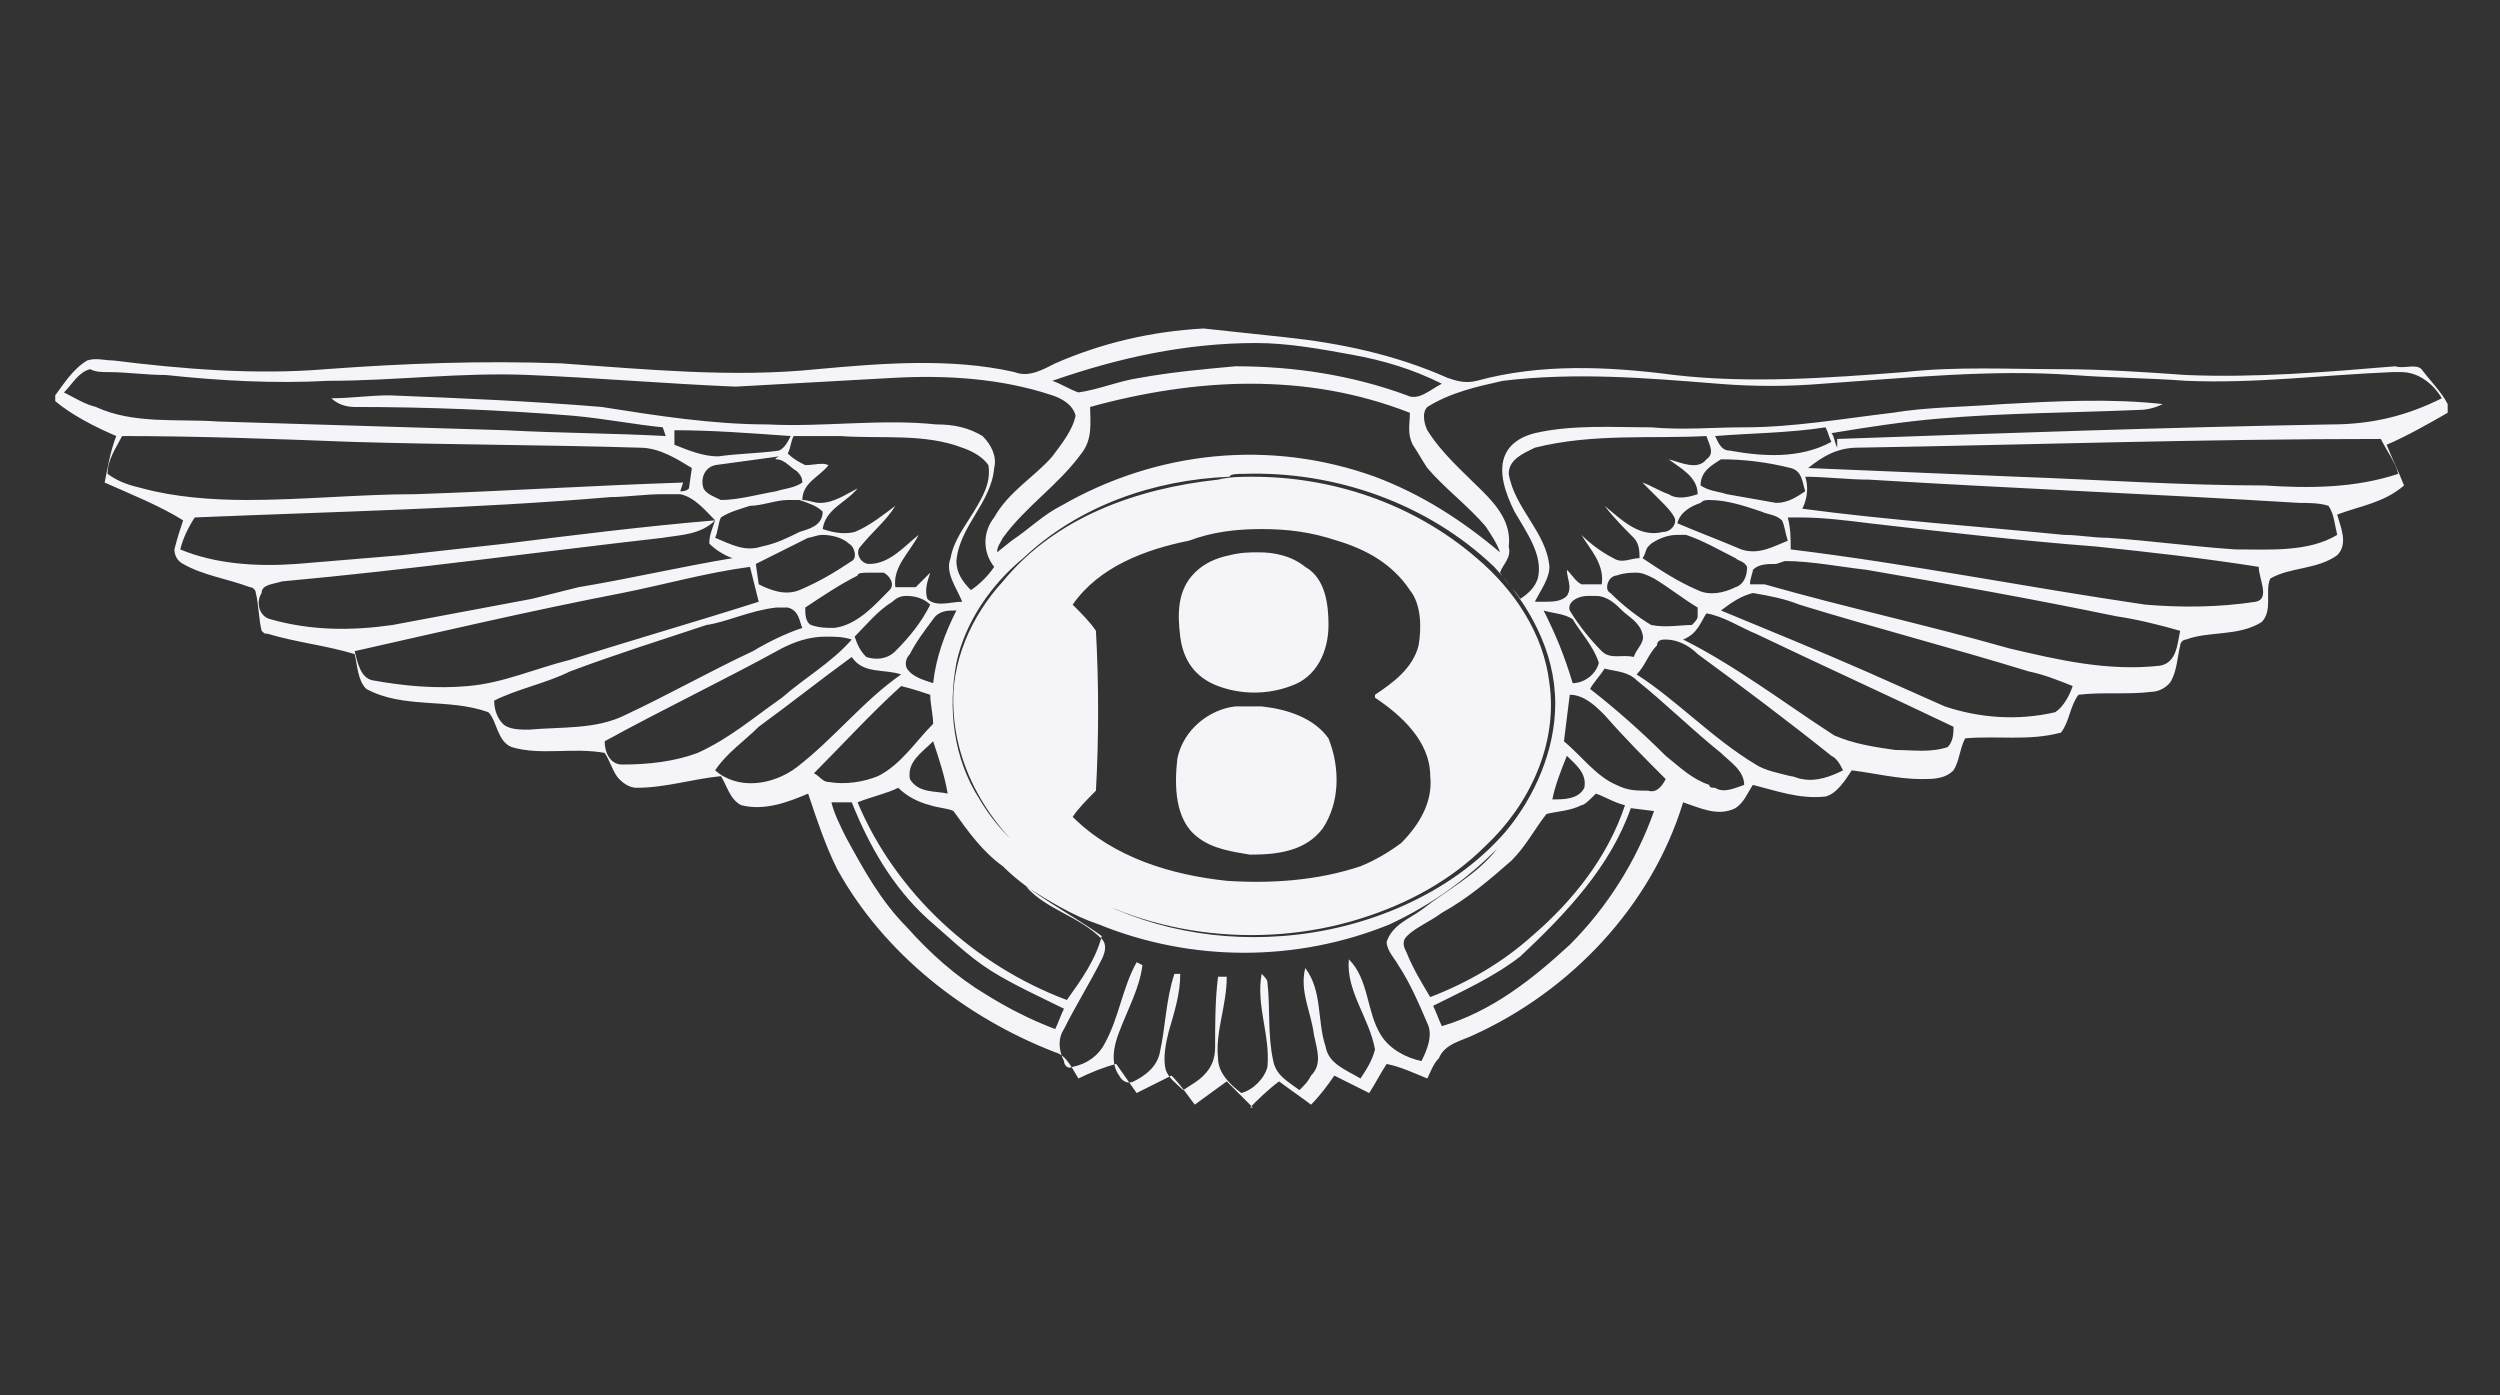 <svg xmlns:v="https://vecta.io/nano" xmlns="http://www.w3.org/2000/svg" xmlns:xlink="http://www.w3.org/1999/xlink" id="Layer_1" x="0px" y="0px" viewBox="0 0 86 48" style="enable-background:new 0 0 86 48;" xml:space="preserve"><rect x="0" y="0" width="86" height="48" fill="#333333" stroke="none"/><style type="text/css">	.st0{fill:#F5F4F8;}</style><path class="st0" d="M41.4,11.3c-1.8,0.1-3.5,0.5-5.1,1.2c-0.4,0.2-0.9,0.5-1.4,0.3c-2.2-0.5-4.6-0.3-6.8-0.1 c-2.9,0.3-5.9,0-8.8-0.2c-2.7-0.1-5.4,0-8.1,0.2c-2.4,0.2-4.9,0-7.3-0.3c-0.3,0-0.6-0.1-0.9,0c-0.5,0.3-0.8,0.8-1.1,1.2v0.2 c0.6,0.5,1.4,0.9,2.1,1.2c-0.2,0.5-0.3,1.1-0.4,1.6c0.9,0.4,1.9,0.8,2.7,1.3c-0.1,0.3-0.2,0.6-0.3,1c0,0.2,0.1,0.4,0.3,0.5 c0.7,0.4,1.5,0.5,2.3,0.8c0.1,0,0.2,0.1,0.2,0.2c0.1,0.4,0.1,0.9,0.2,1.3c0.1,0.1,0.1,0.1,0.2,0.1c1,0.3,2,0.4,3,0.7 c0.1,0.4,0.1,0.9,0.4,1.2c1.3,0.7,2.8,0.3,4.2,0.8c0.3,0.3,0.3,1,0.8,1.2c1,0.3,2.1,0,3.2,0.2c0.2,0.3,0.3,0.7,0.5,0.9 c0.2,0.2,0.4,0.3,0.6,0.3c1,0,1.9-0.3,2.9-0.4c0.2,0.3,0.3,0.8,0.7,1c0.8,0.2,1.6-0.1,2.3-0.4c0.3,0.9,0.6,1.8,1,2.6 c1.6,2.9,4.4,5.1,7.5,6.3c0.4,0.1,0.6,0.6,0.8,0.9c0.4-0.2,0.9-0.4,1.3-0.5l0.7,1c0.4-0.2,0.8-0.4,1.2-0.6c0.3,0.3,0.5,0.6,0.8,1 l1.1-0.8c0.3,0.3,0.6,0.6,0.9,0.9H43c0.3-0.3,0.6-0.6,1-0.9c0.4,0.3,0.7,0.5,1.1,0.8c0.3-0.3,0.6-0.7,0.8-1c0.4,0.2,0.8,0.4,1.2,0.6 c0.2-0.3,0.4-0.7,0.6-1c0.5,0.1,0.9,0.3,1.4,0.5c0.1-0.2,0.2-0.5,0.4-0.7c0.2-0.5,0.8-0.6,1.2-0.8c3.3-1.5,6.1-4.4,7.2-8 c0.6,0.2,1.2,0.5,1.8,0.2c0.3-0.2,0.4-0.5,0.6-0.8c0.8,0.2,1.6,0.5,2.5,0.4c0.4-0.1,0.7-0.6,0.9-0.9c0.8,0.1,1.6,0.3,2.4,0.3 c0.4,0,0.8,0,1.1-0.3c0.2-0.3,0.2-0.7,0.4-1.1c1.1-0.1,2.2,0.1,3.3-0.2c0.3-0.4,0.3-0.9,0.6-1.3c0.8-0.1,1.7,0,2.5-0.1 c0.3,0,0.6-0.2,0.7-0.4c0.2-0.4,0.2-0.8,0.3-1.2c0-0.1,0.1-0.2,0.2-0.2c0.8-0.3,1.8-0.1,2.6-0.6c0.4-0.4,0.1-1.1,0.3-1.5 c0.7-0.4,1.6-0.3,2.3-0.8c0.4-0.4,0.1-1,0-1.4c0.8-0.3,1.6-0.4,2.3-1c-0.2-0.5-0.4-0.9-0.6-1.4c0.7-0.3,1.4-0.7,2.1-1.1v-0.3 c-0.2-0.4-0.6-0.8-0.9-1.2c-0.2-0.2-0.6,0-0.9-0.1c-2.4,0.2-4.8,0.4-7.2,0.3c-1.4-0.1-2.9-0.2-4.3-0.2c-1.8,0-3.6-0.1-5.4,0.1 c-2.6,0.2-5.3,0.4-7.9,0.1c-2.3-0.3-4.6-0.4-6.8,0.2c-0.4,0.1-0.7,0-1-0.1c-1.8-0.8-3.7-1.2-5.6-1.4L41.4,11.3z M43.2,11.8 c1.1,0,2.2,0.2,3.3,0.4c1.1,0.2,2.1,0.5,3.1,1c-0.4,0.2-0.8,0.6-1.2,0.4c-1.9-0.7-3.9-1-5.9-1c-1.1,0.1-2.2,0.2-3.3,0.4 c-0.7,0.1-1.4,0.4-2.1,0.5c-0.3-0.1-0.6-0.3-0.9-0.4C38.5,12.3,40.8,11.8,43.2,11.8L43.2,11.8z M82.6,12.8c0.6,0,1.1,0.4,1.4,0.9 c-1.2,0.6-2.4,0.9-3.8,0.9c-5.7,0.1-11.3,0.3-17,0.5c0,0.1,0,0.2,0,0.3c-0.1-0.2-0.1-0.4-0.2-0.5c1.2-0.2,2.5-0.4,3.7-0.5 c2.3-0.2,4.6-0.2,6.9-0.3c0.3,0,0.6-0.1,0.8-0.2c-1.8-0.2-3.7-0.1-5.5,0c-1.3,0.1-2.6,0.1-3.8,0.3c-1.7,0.2-3.4,0.5-5.1,0.5 c-1.1,0-2.1,0.1-3.2,0c-1.3,0-2.7-0.1-4,0.2c-0.4,0.1-0.8,0.3-1,0.7c-0.3,0.6,0,1.4,0.3,2c0.4,0.7,1,1.5,0.8,2.3 c-0.1,0.3-0.3,0.5-0.6,0.7c-0.2-0.3-0.5-0.6-0.7-0.9c0.1-0.3,0.4-0.5,0.3-0.9C52,18,51.5,17.4,51,16.9c-0.7-0.7-1.4-1.3-1.9-2.1 c-0.1-0.2-0.2-0.6,0-0.8c0.8-0.5,1.7-0.7,2.6-0.9c2.5-0.3,4.9-0.1,7.4,0.1c1.2,0.1,2.4,0.1,3.6,0c2.9-0.2,5.8-0.5,8.6-0.3 c1.3,0.1,2.6,0.1,3.9,0.2c2.4,0.1,4.7-0.2,7.1-0.3C82.5,12.8,82.5,12.8,82.6,12.8L82.6,12.8z M3.7,12.8c0.7,0,1.3,0.1,2,0.1 c1.9,0.2,3.7,0.3,5.6,0.2c2.3,0,4.6-0.3,6.9-0.2c2.4,0.1,4.7,0.3,7.1,0.4c1.8-0.1,3.6-0.2,5.4-0.3c1.8-0.1,3.7,0,5.5,0.6 c0.3,0.1,0.7,0.3,0.8,0.7c-0.1,0.5-0.5,1-0.8,1.4c-0.6,0.7-1.5,1.2-2,2.1c-0.4,0.5-0.4,1.2,0,1.7c-0.2,0.3-0.5,0.6-0.8,0.8 c-0.3-0.3-0.5-0.6-0.5-1c0.1-1.2,1.2-2,1.3-3.2c0.1-0.4-0.1-0.8-0.4-1.1c-0.5-0.3-1-0.4-1.6-0.4c-1.9-0.2-3.9,0.1-5.8,0 c-1.9,0-3.8-0.3-5.7-0.6c-2.4-0.2-4.8-0.3-7.3-0.4c-0.7,0-1.3,0.1-2,0.1c0.2,0.2,0.5,0.3,0.8,0.3c2.5,0,5,0.1,7.5,0.3 c1.1,0.1,2.1,0.3,3.1,0.4L22.9,15c-1.8-0.1-3.7-0.1-5.5-0.2c-3.3-0.1-6.6-0.2-9.9-0.3c-1.4-0.1-2.9,0.1-4.2-0.5 c-0.4-0.1-0.7-0.3-1.1-0.5c0.3-0.3,0.5-0.7,0.9-0.8C3.3,12.8,3.5,12.8,3.7,12.8L3.7,12.8z M43,13.2c1.9,0,3.7,0.3,5.5,1 c0,0.4-0.1,0.7,0.1,1.1c0.2,0.3,0.3,0.5,0.5,0.8c0.6,0.7,1.4,1.3,2,2c0.2,0.3,0.4,0.6,0.5,0.9c-1.3-1.1-2.7-2-4.3-2.6 c-3.6-1.3-7.5-0.9-10.8,1c-0.6,0.3-1.1,0.8-1.7,1.2L34.3,19c0-0.2,0.1-0.3,0.2-0.5c0.8-1.1,1.9-1.8,2.7-2.9c0.4-0.5,0.3-1.1,0.3-1.6 C39.3,13.5,41.2,13.2,43,13.2z M62.8,14.7c0.1,0.2,0.1,0.3,0.2,0.5c-1.1,0.6-2.4,0.5-3.5,0.3c-0.3,0-0.4-0.3-0.5-0.5 C60.2,14.9,61.5,14.9,62.8,14.7z M23.2,14.8c1.3,0,2.6,0.1,4,0.2c-0.1,0.2-0.2,0.4-0.4,0.5c-0.7,0.1-1.4,0.1-2.1,0.2 c-0.5,0-1-0.2-1.5-0.4L23.2,14.8L23.2,14.8z M27.3,15c0.5,0,1.1,0,1.6,0c1.4,0.1,2.9-0.1,4.2,0.4c0.3,0.1,0.7,0.3,0.9,0.6 c0.1,0.6-0.2,1.1-0.5,1.6c-0.3,0.5-0.7,1-0.8,1.6c-0.2,0.5,0.2,1,0.4,1.5c-0.4,0-0.9,0.2-1.2-0.1c-0.1-0.3,0-0.6,0.1-0.9l-0.5,0.5 l-0.7,0c-0.1-0.7,0.5-1.2,0.8-1.8c-0.5,0.4-1,1-1.7,1c-0.3,0-0.5-0.4-0.3-0.6c0.4-0.5,0.9-0.9,1.2-1.4c-0.4,0.3-0.9,0.7-1.4,0.9 c-0.4,0.1-0.8,0-1.1-0.1c0.1-0.7,0.8-0.9,1.2-1.4c-0.4,0.2-0.8,0.5-1.3,0.5c-0.2,0-0.4-0.1-0.6-0.1c0-0.6,0.6-0.8,0.9-1.2 C28.3,15.9,28,16,27.7,16c-0.2-0.1-0.4-0.2-0.6-0.4C27.2,15.4,27.2,15.2,27.3,15L27.3,15z M58.7,15c0.1,0.3,0.3,0.6,0,0.8 c-0.3,0.4-0.9,0.1-1.3,0c0.4,0.3,1,0.6,1,1.2c-0.3,0.1-0.7,0.2-1,0c-0.3-0.1-0.6-0.3-0.9-0.4c0.1,0.1,0.2,0.2,0.3,0.3l0.3,0.3 c0.2,0.2,0.4,0.4,0.5,0.6c0.1,0.2-0.1,0.5-0.4,0.5c-0.8,0.2-1.4-0.4-2-0.9c0.3,0.4,0.7,0.8,1,1.1c0.2,0.2,0.2,0.5,0.2,0.7 c-0.3,0-0.6,0.2-0.9,0c-0.4-0.2-0.8-0.5-1.1-0.8c0.3,0.5,0.8,1,0.7,1.7l-0.7,0c-0.2-0.1-0.3-0.3-0.5-0.5c0,0.3,0.2,0.6,0,0.9 c-0.2,0.2-0.5,0.2-0.8,0.2c-0.1,0-0.2,0-0.3,0c0.2-0.4,0.5-0.8,0.5-1.2c-0.1-1.2-1.2-2-1.4-3.2c0-0.5,0.5-0.7,0.9-0.9 C54.8,14.9,56.8,15.1,58.7,15L58.7,15z M4.2,15c2.6,0,5.3,0.1,7.9,0.2c3.3,0.1,6.6,0.1,9.9,0.2c0.7,0,1.3,0.4,1.8,0.7l-0.1,0.7 c-0.1,0.1-0.2,0.1-0.3,0.1l0.1-0.3c-3.1,0.1-6.2,0.3-9.2,0.4c-1.9,0-3.9,0.2-5.8,0.2c-1.2,0-2.5-0.1-3.6-0.4 c-0.4-0.1-0.8-0.2-1.2-0.5C3.7,15.8,4,15.4,4.2,15L4.2,15z M81.9,15.1c0.2,0.4,0.5,0.8,0.6,1.2c-1.5,0.5-3.1,0.5-4.6,0.4 c-2.8,0-5.7-0.2-8.5-0.3c-2.4-0.1-4.8-0.2-7.2-0.3c0.5-0.4,1-0.7,1.7-0.7C69.8,15.3,75.8,15.1,81.9,15.1L81.9,15.1z M26.7,15.8 c0.3,0,0.5,0.3,0.7,0.4c0.1,0.1,0.2,0.2,0.2,0.4c-0.3,0.2-0.6,0.2-0.9,0.3c-0.6,0.1-1.3,0.3-1.9,0.3c-0.2-0.1-0.5-0.2-0.6-0.4 c-0.1-0.3,0-0.7,0.4-0.8c0.7-0.1,1.5-0.2,2.2-0.3C26.6,15.8,26.7,15.8,26.7,15.8L26.7,15.8z M59.2,15.8c0.8,0,1.6,0.1,2.4,0.3 c0.4,0.1,0.4,0.5,0.5,0.8c-0.3,0.2-0.6,0.4-1,0.4c-0.6-0.1-1.1-0.2-1.7-0.3c-0.3-0.1-0.6-0.1-0.9-0.3C58.5,16.2,58.9,16,59.2,15.8 L59.2,15.8z M42.8,16.3c3.1-0.1,6.3,1,8.6,3.2c1.2,1.3,2.1,2.9,2.1,4.7c0,1.6-0.7,3.2-1.7,4.4c-1.9,2.2-4.9,3.4-7.7,3.6 c-2.6,0.2-5.2-0.4-7.4-1.8c-1.2-0.8-2.3-1.7-3-2.9c-0.9-1.4-1.1-3.1-0.8-4.7c0.3-1.4,1.2-2.7,2.3-3.6c1.9-1.8,4.5-2.7,7.1-2.8 C42.3,16.3,42.6,16.3,42.8,16.3L42.8,16.3z M62.1,16.4c0.7,0,1.5,0.1,2.2,0.1c4.9,0.3,9.9,0.5,14.8,0.8c0.3,0,0.7,0,1,0.1 c0.2,0.3,0.2,0.6,0.3,1c-1,0.6-2.3,0.5-3.5,0.5c-1.5-0.1-2.9-0.3-4.4-0.4c-0.5,0-1-0.1-1.5-0.1c-3-0.3-6-0.5-9-0.9 C62.2,17.1,62.2,16.7,62.1,16.4L62.1,16.4z M43.1,16.4c-0.4,0-0.8,0-1.2,0.1c-2.8,0.3-5.6,1.3-7.4,3.5c-1.1,1.2-1.8,2.8-1.7,4.4 c0.1,2.3,1.5,4.4,3.4,5.7c3,2.1,7.1,2.6,10.6,1.5c1.6-0.5,3.1-1.3,4.3-2.5c1.5-1.4,2.5-3.5,2.2-5.6c-0.2-1.7-1.2-3.2-2.5-4.3 C48.6,17.3,45.8,16.4,43.1,16.4L43.1,16.4z M22.8,17c0.2,0,0.4,0,0.6,0c0.5,0.1,0.9,0.6,1.2,0.9c-0.1,0.3-0.2,0.5-0.2,0.8 c0.2,0.2,0.5,0.4,0.8,0.5c-1.8,0.3-3.5,0.7-5.3,1l-1.6,0.4l-1.6,0.3c-1.1,0.2-2.1,0.4-3.2,0.6c-1.4,0.2-2.8,0.2-4.2-0.2 c-0.4-0.1-0.5-0.6-0.3-0.9C9,20.1,9.4,20.1,9.7,20c4.4-0.4,8.7-1,13.1-1.5c0.6-0.1,1.3-0.1,1.8-0.6c-2.4,0.2-4.8,0.5-7.2,0.8 l-3.6,0.4c-1.2,0.1-2.4,0.2-3.6,0.3c-1.4,0.1-2.8,0-4-0.5c0.1-0.4,0.3-0.8,0.5-1.1c4.8-0.2,9.6-0.3,14.3-0.7 C21.5,17.1,22.2,17,22.8,17L22.8,17z M27.1,17.2c0.1,0,0.3,0,0.4,0c0.3,0.1,0.6,0.2,0.8,0.4c0,0.5-0.5,0.6-0.8,0.7 c-0.4,0.2-0.8,0.4-1.3,0.5c-0.6,0.2-1.1-0.1-1.6-0.3c0.1-0.2,0.1-0.5,0.2-0.7c0.3-0.2,0.7-0.3,1-0.4C26.2,17.4,26.7,17.2,27.1,17.2z  M58.8,17.2c0.6,0,1.2,0.2,1.8,0.4c0.2,0.1,0.5,0.1,0.7,0.3c0.1,0.2,0.1,0.4,0.2,0.7c-0.5,0.2-1,0.5-1.6,0.3 c-0.7-0.3-1.5-0.6-2.2-0.9c0.1-0.4,0.5-0.6,0.8-0.7C58.6,17.2,58.7,17.2,58.8,17.2L58.8,17.2z M61.9,17.8c0.8,0,1.6,0.1,2.4,0.2 c2.6,0.3,5.2,0.6,7.8,0.8c1.9,0.2,3.7,0.4,5.6,0.7c0,0.4,0.4,1.1-0.1,1.2c-1.3,0.2-2.6,0.2-3.8,0.1c-4.1-0.6-8.1-1.4-12.2-1.9 c0-0.4,0-0.7-0.1-1.1C61.6,17.8,61.7,17.8,61.9,17.8L61.9,17.8z M43.4,18.2c0.9,0,1.7,0.1,2.6,0.4c1,0.3,1.9,0.8,2.5,1.7 c0.4,0.5,0.4,1.3,0.3,1.9c-0.2,0.8-0.9,1.3-1.5,1.7l0,0.1c0.9,0.6,1.9,1.5,1.9,2.7c0.1,0.9-0.4,1.7-1,2.3c-0.4,0.3-0.9,0.6-1.4,0.8 c-1.5,0.5-3.1,0.6-4.6,0.5c-1.9-0.2-3.9-0.8-5.3-2.2c0.2-0.3,0.5-0.6,0.8-0.9c0.1-1.8,0.1-3.7,0-5.5c-0.2-0.3-0.5-0.6-0.8-0.9 c0.9-1.3,2.5-1.9,4-2.2C41.7,18.3,42.5,18.2,43.4,18.2L43.4,18.2z M57.7,18.4c0.1,0,0.2,0,0.3,0c0.6,0.2,1.1,0.5,1.7,0.8 c0.1,0.1,0.3,0.1,0.4,0.3c0,0.3-0.1,0.6-0.4,0.7c-0.4,0.2-0.9,0.3-1.3,0.1c-0.7-0.3-1.3-0.7-1.9-1.1c0.1-0.1,0.1-0.3,0.2-0.4 c0,0,0.1-0.1,0.1-0.1C57.1,18.5,57.4,18.4,57.7,18.4z M28.3,18.4c0.3,0,0.7,0.1,0.9,0.3c0.2,0.1,0.3,0.5,0.1,0.6 c-0.6,0.4-1.1,0.7-1.8,1c-0.5,0.2-1,0-1.4-0.2L26,19.4c0.6-0.3,1.2-0.6,1.8-0.9C27.9,18.5,28.1,18.4,28.3,18.4z M43.3,19 c-0.3,0-0.6,0-1,0.1c-0.5,0.1-0.9,0.3-1.2,0.6c-0.6,0.6-0.6,1.4-0.5,2.2c0.1,0.8,0.5,1.4,1.3,1.7c0.8,0.3,1.7,0.3,2.5,0 c0.9-0.3,1.3-1.2,1.3-2.1c0-0.7-0.1-1.6-0.8-2C44.4,19.1,43.8,19,43.3,19L43.3,19z M61.4,19.3c0.9,0,1.9,0.2,2.8,0.3 c2.9,0.5,5.7,1,8.6,1.6c0.7,0.1,1.5,0.3,2.2,0.5c-0.1,0.4-0.1,1.1-0.7,1.2c-1.8,0.2-3.5-0.2-5.2-0.6c-2.8-0.8-5.6-1.4-8.4-2.2 c-0.2,0-0.3,0-0.5,0c0-0.2,0.1-0.4,0.1-0.5c0.2-0.2,0.5-0.2,0.8-0.2L61.4,19.3L61.4,19.3z M25.8,19.5c0.1,0.4,0.2,0.8,0.3,1.2 c-2.2,0.7-4.3,1.3-6.5,2c-1.2,0.3-2.3,0.8-3.5,0.9c-1.1,0.1-2.2,0-3.3-0.2c-0.4-0.1-0.5-0.6-0.6-1c3.1-0.7,6.1-1.4,9.2-2 C22.9,20.1,24.3,19.7,25.8,19.5z M56.3,19.7c0.2,0,0.4,0.1,0.6,0.2c0.5,0.3,1,0.7,1.5,1c0,0,0,0.1,0,0.1l0,0.2 c0,0.1-0.1,0.2-0.2,0.3c-0.4,0-0.9,0.1-1.4,0c-0.5-0.3-1-0.7-1.4-1.1c-0.2-0.1-0.1-0.4,0-0.5c0,0,0.1-0.1,0.2-0.1 C55.9,19.7,56.1,19.7,56.3,19.7L56.3,19.7z M29.9,19.7c0.2,0,0.4,0,0.5,0c0.2,0.1,0.4,0.4,0.2,0.6c-0.5,0.5-1.1,1.2-1.9,1.3 c-0.3,0-0.5,0-0.8-0.1c-0.2-0.1-0.2-0.4-0.2-0.6c0.6-0.4,1.2-0.8,1.8-1.1C29.5,19.7,29.7,19.7,29.9,19.7L29.9,19.7z M60.3,20.4 c0.6,0.1,1.1,0.2,1.6,0.4c2.6,0.8,5.3,1.5,7.9,2.3c0.5,0.1,1,0.3,1.5,0.5c-0.1,0.3-0.3,0.7-0.6,0.9c-1.3,0.3-2.6,0.2-3.8-0.2 c-0.9-0.4-1.8-0.8-2.7-1.2c-1.6-0.7-3.3-1.4-5-2.1C59.6,20.7,59.9,20.5,60.3,20.4z M54.9,20.5c0.4,0,0.7,0.3,0.9,0.5 c0.2,0.2,0.6,0.4,0.7,0.8c0.1,0.3-0.2,0.5-0.3,0.8c-0.4-0.1-0.8,0.1-1.1-0.2c-0.4-0.4-0.8-0.9-1.1-1.4c-0.1-0.3,0.3-0.5,0.6-0.5 l0.1,0C54.8,20.5,54.8,20.5,54.9,20.5L54.9,20.5z M31.2,20.5c0.3,0,0.6,0.1,0.8,0.3c-0.3,0.6-0.7,1.1-1.2,1.6 c-0.3,0.3-0.7,0.3-1,0.2c-0.2-0.2-0.3-0.4-0.4-0.7c0.4-0.4,0.8-0.9,1.3-1.2C30.9,20.5,31.1,20.5,31.2,20.5L31.2,20.5z M26.7,20.9 c0.1,0,0.2,0,0.4,0c0.4,0.1,0.4,0.5,0.5,0.7c-0.6,0.2-1.2,0.5-1.7,0.8c-1.5,0.7-2.9,1.5-4.4,2.2c-1,0.5-2.2,0.4-3.3,0.5 c-0.3,0-0.7,0-0.9-0.2c-0.2-0.2-0.3-0.5-0.3-0.8c0.8-0.4,1.8-0.6,2.6-1c1.6-0.6,3.2-1.1,4.7-1.6C25,21.4,25.8,21,26.7,20.9 L26.7,20.9z M53.1,21c0.3,0.1,0.7,0.1,1,0.3c0.3,0.5,0.7,0.9,0.9,1.5c-0.1,0.4-0.5,0.7-0.9,0.7C53.8,22.5,53.5,21.8,53.1,21z  M32.9,21c-0.4,0.8-0.7,1.6-0.8,2.5c-0.3-0.1-0.7-0.2-0.9-0.5c-0.1-0.2,0-0.4,0.1-0.5c0.2-0.4,0.5-0.8,0.8-1.2 C32.3,21,32.6,21,32.9,21L32.9,21z M58.7,21.1c0.6,0.1,1.2,0.5,1.7,0.7c2.3,1.1,4.5,2.1,6.8,3.2c0,0.2,0,0.5-0.2,0.7 c-0.6,0.2-1.2,0.1-1.8,0.1c-0.7-0.1-1.4-0.2-2.1-0.5c-1.7-1.1-3.4-2.4-5.2-3.3C58.4,21.8,58.5,21.4,58.7,21.1L58.7,21.1z M28.4,21.9 c0.3,0,0.6,0,0.9,0.1c-0.7,0.8-1.6,1.3-2.4,2c-1,0.7-1.8,1.4-2.9,1.9c-0.8,0.3-1.7,0.4-2.6,0.4c-0.4,0-0.6-0.4-0.6-0.8 c2-1.1,4.1-2.1,6.1-3.2C27.3,22.1,27.8,21.9,28.4,21.9L28.4,21.9z M57.3,22c0.4,0,0.8,0.2,1.1,0.5c1.5,1.1,3.1,2.3,4.6,3.5 c0.2,0.1,0.3,0.3,0.4,0.5c-0.4,0.2-0.9,0.4-1.4,0.3c-0.1,0-0.3-0.1-0.4-0.1c-0.4-0.1-0.9-0.2-1.2-0.4c-1.5-0.9-2.7-2.2-4.1-3.1 c0.3-0.3,0.4-0.7,0.7-1C57,22,57.2,22,57.3,22z M29.3,22.6c0.4,0.6,1.1,0.4,1.7,0.6c-1.3,0.9-2.3,2.2-3.6,3.2 c-0.8,0.6-2,0.8-2.8,0.1c0.4-0.6,1-1,1.5-1.5C27.2,24.2,28.2,23.4,29.3,22.6L29.3,22.6z M55.2,23c0.4,0.1,0.8,0.1,1.1,0.4 c1,0.8,1.9,1.7,2.9,2.5c0.3,0.3,0.8,0.6,0.8,1.1c-0.3,0.1-0.7,0.3-1,0.1c-0.1,0-0.2,0-0.2-0.1c-0.6-0.2-1-0.6-1.5-1 c-0.8-0.8-1.7-1.6-2.6-2.3C54.8,23.5,55,23.3,55.2,23L55.2,23z M31,23.6c0.4,0.1,0.7,0.2,1,0.3c0,0.3,0.1,0.7,0.1,1 c-0.6,0.6-1.1,1.4-1.9,1.8c-0.5,0.2-1.1,0.3-1.7,0.2c-0.2,0-0.3-0.2-0.5-0.3C29,25.6,29.9,24.6,31,23.6z M54,23.9 c0.5,0,0.9,0.4,1.2,0.7c0.7,0.8,1.4,1.5,2.1,2.2c-0.1,0.2-0.3,0.5-0.6,0.4c-0.4,0-0.7,0-1.1-0.2c-0.7-0.3-1.2-1-1.8-1.5L54,23.9 L54,23.9z M43.4,24.3c-0.3,0-0.6,0-0.9,0c-0.9,0.1-1.8,0.8-2,1.8c-0.1,0.9-0.1,2.1,0.7,2.7c0.5,0.4,1.2,0.5,1.8,0.6 c0.9,0,1.9-0.1,2.5-0.9c0.6-0.9,0.6-2.1,0.2-3.1C45.2,24.7,44.3,24.4,43.4,24.3L43.4,24.3z M32.1,25.5c0.2,0.6,0.4,1.2,0.5,1.8 c-0.4-0.1-1,0-1.3-0.5C31.2,26.2,31.7,25.9,32.1,25.5L32.1,25.5z M53.9,26c0.3,0.3,0.7,0.6,0.6,1.1c-0.2,0.4-0.7,0.4-1.1,0.4 C53.5,27,53.7,26.5,53.9,26L53.9,26z M30.9,27.1c0.3,0.3,0.7,0.5,1.1,0.6c0.3,0.1,0.6,0.1,0.8,0.2c0.5,0.7,1,1.4,1.7,1.9 c1,1,2.3,1.6,3.4,2.4c-0.2,0.8-0.7,1.5-1.2,2.2c-3.2-1.2-5.9-3.7-7.2-6.8C30,27.4,30.5,27.3,30.9,27.1L30.9,27.1z M54.9,27.3 c0.3,0.1,0.6,0.3,1,0.4c-0.6,1.8-1.8,3.3-3.2,4.5c-1,0.9-2.2,1.6-3.5,2.1c-0.3-0.5-0.6-1-0.8-1.5c-0.1-0.2-0.2-0.4,0-0.6 c0.3-0.3,0.8-0.5,1.2-0.8c0.9-0.5,1.6-1.1,2.4-1.8c0.5-0.5,0.8-1.1,1.2-1.6c0.4-0.1,0.8-0.1,1.2-0.3C54.5,27.7,54.7,27.5,54.9,27.3 L54.9,27.3z M28.6,27.6l0.7,0c0.6,1.5,1.4,2.9,2.6,4c0.7,0.6,1.4,1.3,2.2,1.8c0.8,0.5,1.7,0.9,2.5,1.3c-0.1,0.2-0.2,0.5-0.3,0.7 c-0.8-0.3-1.6-0.7-2.4-1.2c-1-0.6-1.9-1.4-2.7-2.3c-0.9-0.9-1.5-2-2.1-3.1C28.9,28.4,28.7,28,28.6,27.6L28.6,27.6z M56.1,27.8 l0.8,0.1c-0.6,1.7-1.6,3.3-2.9,4.6c-1.3,1.2-2.7,2.3-4.4,2.8c-0.1-0.2-0.2-0.5-0.3-0.7c1-0.5,2.1-1,3-1.7 C53.9,31.4,55.4,29.8,56.1,27.8L56.1,27.8z M51.5,29.2c-0.7,0.9-1.7,1.4-2.6,2.1c-0.4,0.3-1,0.5-1.2,1.1c0,0.3,0.3,0.6,0.4,0.8 c0.4,0.6,0.7,1.3,1,2c0.2,0.4,0,0.9-0.2,1.3c-0.5-0.1-1.1-0.4-1.4-0.9c-0.5-0.8-0.4-1.9-1.1-2.6c-0.1,1.1,0.7,2,0.9,3.1 c-0.1,0.4-0.3,0.7-0.5,1c-0.5-0.3-1.1-0.5-1.2-1.1c-0.3-0.9-0.1-1.9-0.7-2.7c-0.2,0.8,0.2,1.5,0.3,2.3c0.1,0.5,0.3,1-0.1,1.4 c-0.1,0.2-0.2,0.3-0.4,0.5c-0.4-0.3-0.8-0.5-0.9-1c-0.2-0.9-0.1-1.8-0.2-2.7c0-0.1-0.1-0.2-0.2-0.3c-0.2,1.1,0.3,2.1,0.2,3.2 c-0.1,0.4-0.5,0.8-0.9,0.9c-0.4-0.3-0.8-0.7-0.8-1.2c-0.1-0.9,0.3-1.8,0.3-2.8l-0.3,0c-0.1,0.8-0.1,1.6-0.1,2.4c0,0.4-0.1,0.7-0.4,1 c-0.2,0.2-0.4,0.3-0.7,0.5c-0.2-0.2-0.5-0.4-0.6-0.7c-0.1-0.4,0-0.9,0.1-1.3c0.2-0.7,0.4-1.3,0.4-2h-0.2c-0.3,0.9-0.3,1.8-0.5,2.7 c-0.1,0.5-0.5,0.8-0.9,1c-0.2,0.1-0.4,0-0.5-0.2c-0.3-0.4-0.2-1,0-1.5c0.3-0.8,0.7-1.5,0.8-2.3l-0.2-0.1c-0.5,0.9-0.6,1.9-1.1,2.8 c-0.2,0.4-0.6,0.7-1.1,0.8c-0.2,0.1-0.3-0.1-0.3-0.2c-0.2-0.4-0.2-0.8,0-1.1c0.4-0.8,0.9-1.6,1.3-2.4c0.1-0.2,0.2-0.5,0-0.7 c-0.8-0.8-1.9-1-2.6-1.8c0.8,0.5,1.6,1,2.5,1.3c3.2,1.3,6.8,1.3,10,0C49.3,31.1,50.5,30.2,51.5,29.2L51.5,29.2z"></path></svg>